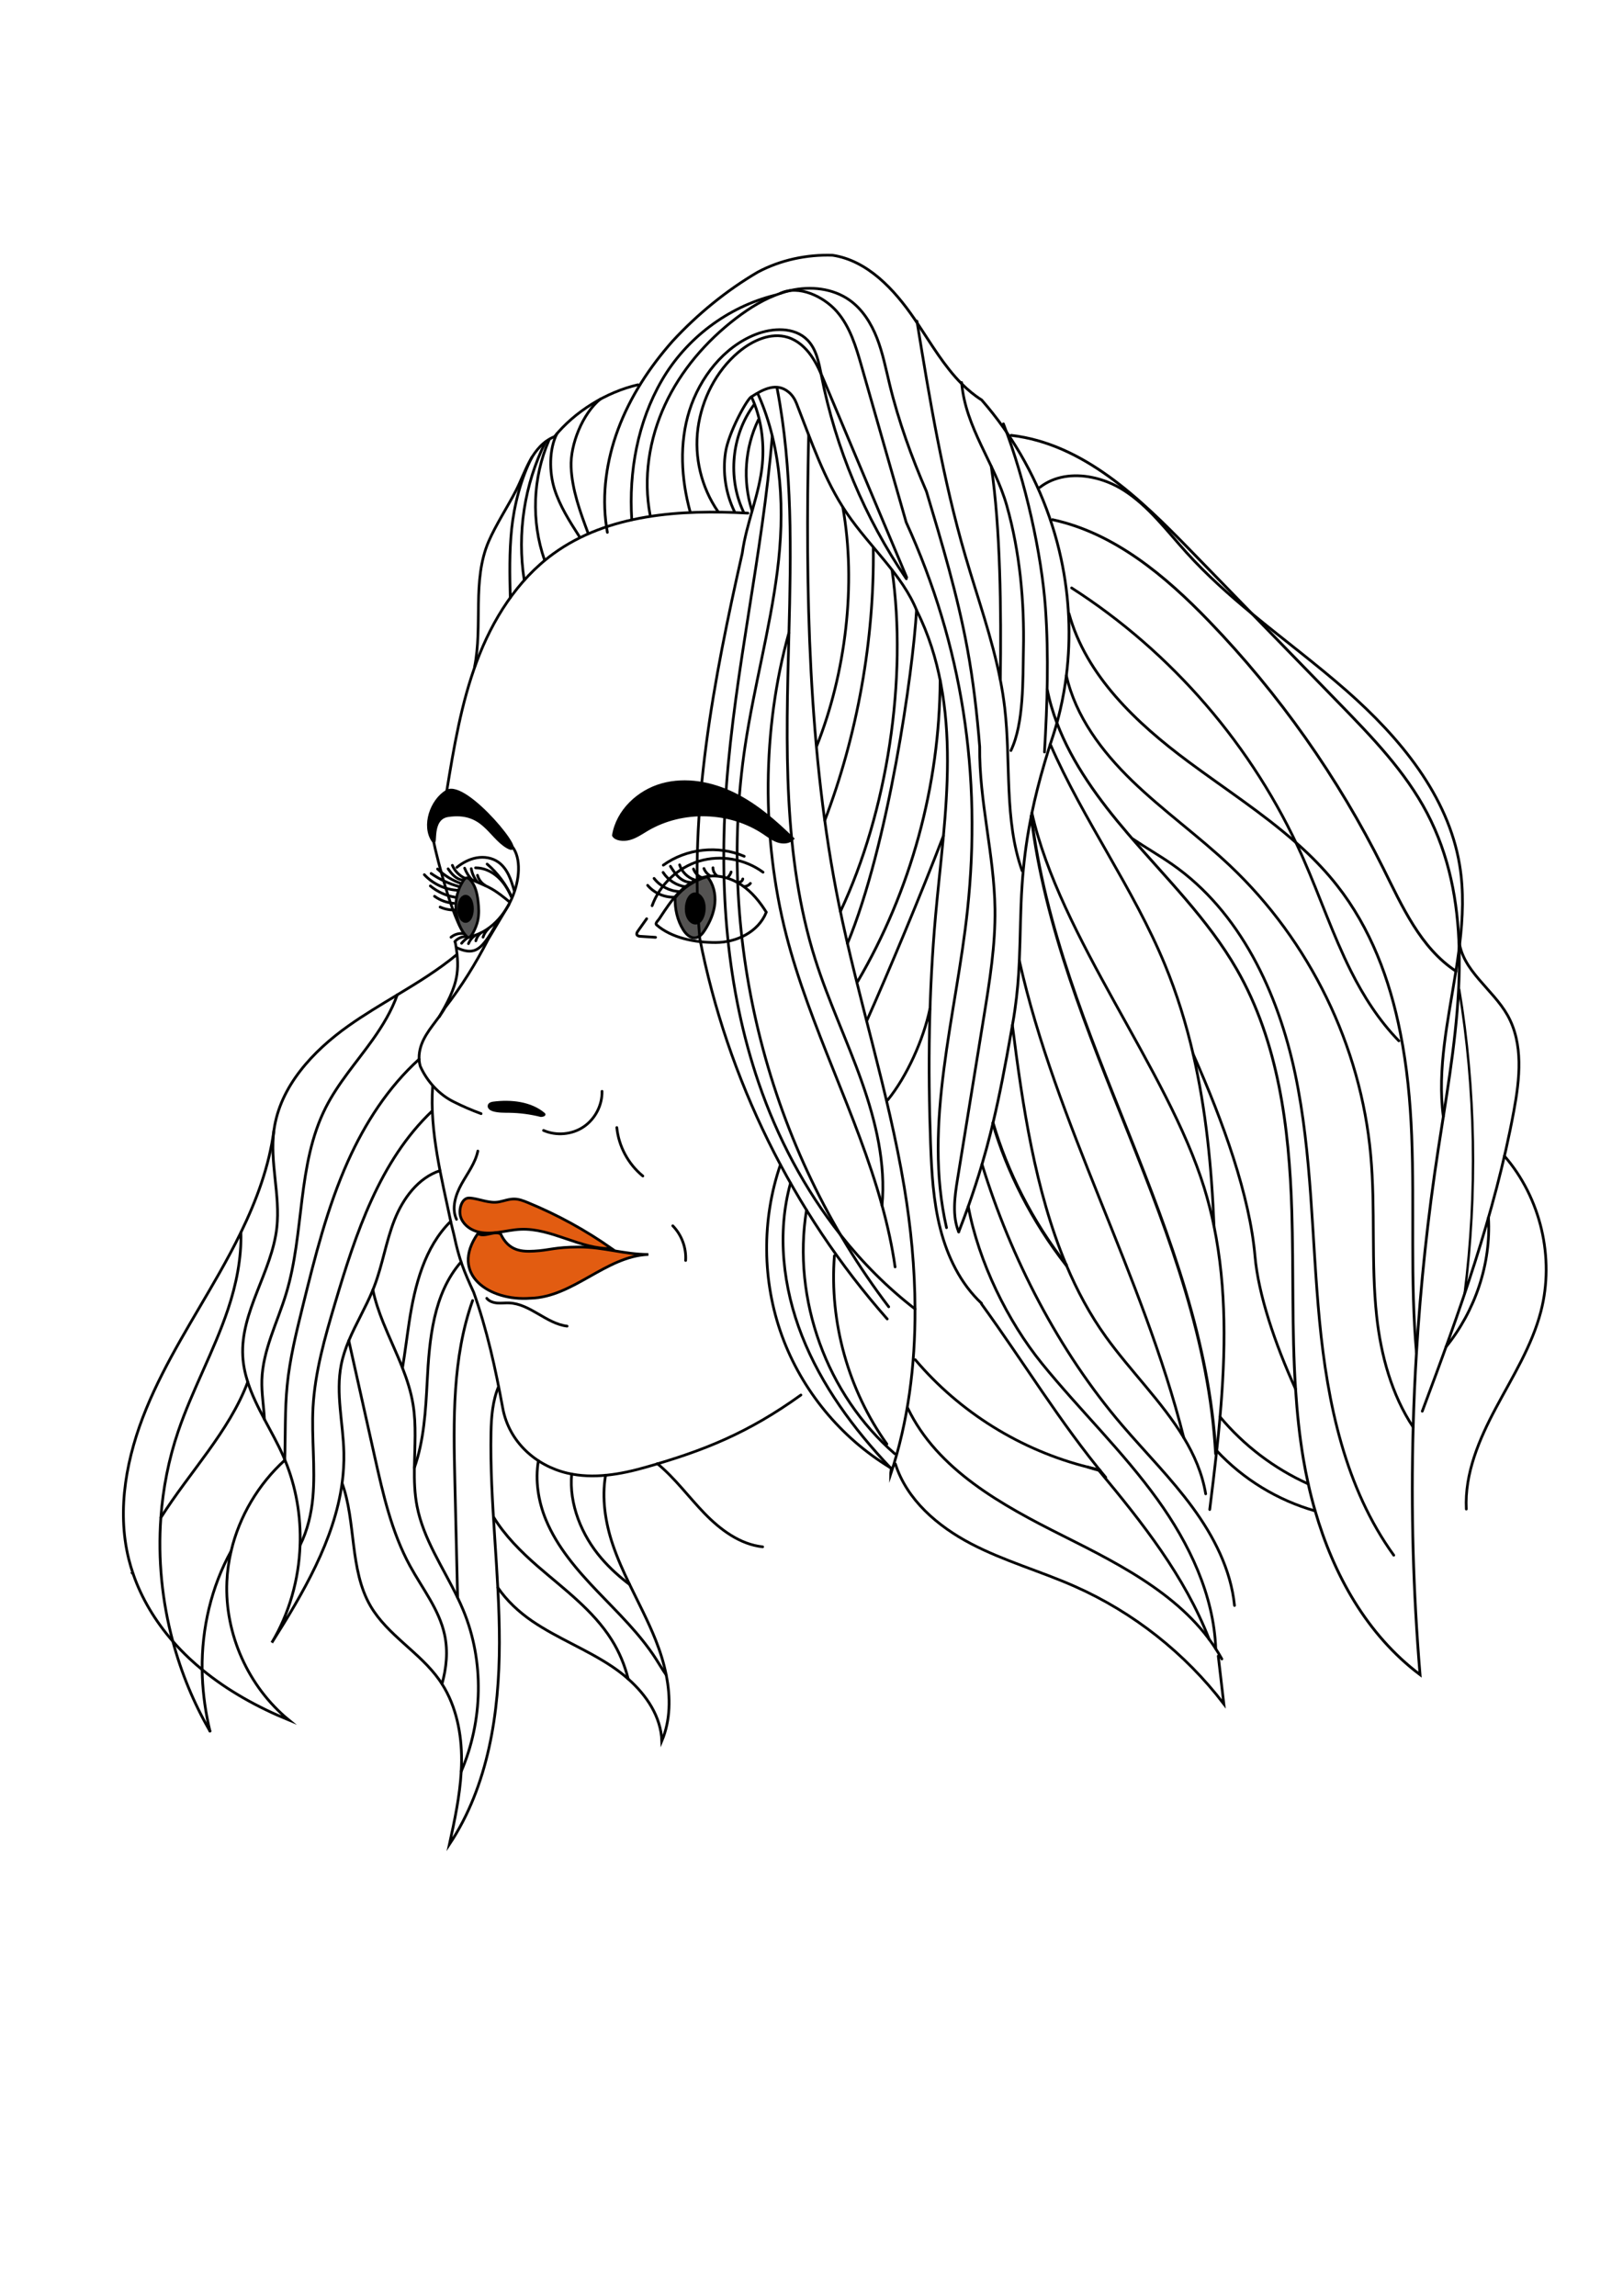 <?xml version="1.0" encoding="utf-8"?>
<!-- Generator: Adobe Adobe Illustrator 24.2.0, SVG Export Plug-In . SVG Version: 6.00 Build 0)  -->
<svg version="1.1" xmlns="http://www.w3.org/2000/svg" xmlns:xlink="http://www.w3.org/1999/xlink" x="0px" y="0px"
	 viewBox="0 0 595.28 841.89" style="enable-background:new 0 0 595.28 841.89;" xml:space="preserve">
<style type="text/css">
	.st0{fill:none;stroke:#000000;stroke-width:0.993;stroke-linecap:round;stroke-miterlimit:10;}
	.st1{stroke:#000000;stroke-width:0.993;stroke-linecap:round;stroke-miterlimit:10;}
	.st2{opacity:0.961;fill:#4F4F4F;stroke:#000000;stroke-width:0.993;stroke-linecap:round;stroke-miterlimit:10;}
	.st3{stroke:#000000;stroke-width:1.292;stroke-linecap:round;stroke-miterlimit:10;}
	.st4{fill:none;stroke:#000000;stroke-width:1.292;stroke-linecap:round;stroke-miterlimit:10;}
	.st5{stroke:#000000;stroke-width:2.506;stroke-linecap:round;stroke-miterlimit:10;}
	.st6{fill:#E25C11;stroke:#000000;stroke-width:0.993;stroke-linecap:round;stroke-miterlimit:10;}
	.st7{fill:none;stroke:#000000;stroke-width:1.004;stroke-linecap:round;stroke-miterlimit:10;}
	.st8{fill:none;stroke:#000000;stroke-width:1.018;stroke-linecap:round;stroke-miterlimit:10;}
	.st9{fill:none;stroke:#000000;stroke-width:1.008;stroke-linecap:round;stroke-miterlimit:10;}
	.st10{fill:none;stroke:#000000;stroke-width:0.994;stroke-linecap:round;stroke-miterlimit:10;}
	.st11{fill:none;stroke:#000000;stroke-width:1.023;stroke-linecap:round;stroke-miterlimit:10;}
	.st12{fill:none;stroke:#000000;stroke-width:1.001;stroke-linecap:round;stroke-miterlimit:10;}
	.st13{fill:none;stroke:#000000;stroke-width:1.127;stroke-linecap:round;stroke-miterlimit:10;}
	.st14{fill:none;stroke:#000000;stroke-width:1.193;stroke-linecap:round;stroke-miterlimit:10;}
	.st15{fill:none;stroke:#000000;stroke-width:0.871;stroke-linecap:round;stroke-miterlimit:10;}
	.st16{fill:#545352;stroke:#000000;stroke-width:1.004;stroke-linecap:round;stroke-miterlimit:10;}
	.st17{fill:none;stroke:#000000;stroke-width:1.007;stroke-linecap:round;stroke-miterlimit:10;}
	.st18{stroke:#000000;stroke-width:1.004;stroke-linecap:round;stroke-miterlimit:10;}
	.st19{stroke:#000000;stroke-width:1.277;stroke-linecap:round;stroke-miterlimit:10;}
</style>
<g id="Layer_1">
</g>
<g id="Layer_2">
	<path class="st0" d="M274.32,188.18c-24.77-1.4-51.35,0.33-71.36,14.88c-13.29,9.67-22.35,24.18-28.09,39.51
		c-5.73,15.32-8.41,31.58-11.05,47.71"/>
	<path class="st1" d="M163.81,290.16c-5.73,3.5-8.75,12.68-5.07,18.12c1.65,2.44-1.23-8.17,5.62-9.18
		c12.79-1.89,15.09,7.5,21.57,11.41C194.91,315.92,170.92,285.81,163.81,290.16z"/>
	<path class="st0" d="M196.94,297.08"/>
	<path class="st0" d="M158.99,308.34c1.17,6.05,8.23,33.61,12.64,35.12c0.03,0,0.05,0,0.12,0.19c15.9-3.05,22.77-26.62,15.58-33.81"
		/>
	<path class="st2" d="M171.39,343.64c-2.61-2.61-3.83-6.17-4.15-9.94s0.63-7.66,2.73-10.81c0.32-0.47,0.75-0.98,1.32-0.97
		c0.43,0.01,0.79,0.31,1.08,0.62c1.96,2.05,2.62,4.99,2.97,7.8c0.3,2.44,0.42,4.93-0.11,7.33
		C174.7,340.06,172.55,344.8,171.39,343.64z"/>
	<path class="st3" d="M158.74,333.28"/>
	<path class="st4" d="M159.09,343.64"/>
	<ellipse class="st5" cx="170.77" cy="333.28" rx="1.75" ry="3.88"/>
	<path class="st0" d="M190.52,296.23"/>
	<path class="st0" d="M167.56,318.07c2.12-1.71,4.61-3.04,7.3-3.51s5.59-0.02,7.83,1.53c1.68,1.15,2.92,2.85,3.82,4.68
		c0.9,1.82,1.49,3.79,2.07,5.74"/>
	<path class="st0" d="M171.39,321.91c1.45,0.62,2.89,1.24,4.34,1.87c1.52,0.65,3.04,1.31,4.49,2.12c2.39,1.34,4.52,3.09,6.64,4.83"
		/>
	<path class="st0" d="M160.66,332.48"/>
	<path class="st0" d="M175.13,320.98c0.41,1.53,1.44,2.88,2.8,3.69"/>
	<path class="st0" d="M172.84,318.55c0.31,1.76,1.07,3.43,2.19,4.82"/>
	<path class="st0" d="M170.41,318.36c0.66,1.69,1.65,3.24,2.92,4.54"/>
	<path class="st0" d="M165.91,317.32c0.88,2.07,2.55,3.79,4.6,4.74"/>
	<path class="st0" d="M164.36,318.61c0.69,0.97,1.4,1.93,2.3,2.7s2.01,1.35,3.19,1.42"/>
	<path class="st0" d="M158.12,320.31c3.14,2.2,6.66,3.84,10.36,4.83"/>
	<path class="st0" d="M160.49,318.67c2.46,2.39,5.44,4.22,8.68,5.33"/>
	<path class="st0" d="M155.63,320.75c3.12,3.37,7.58,5.47,12.17,5.72"/>
	<path class="st0" d="M157.84,324.88c2.61,2.18,5.82,3.63,9.18,4.16"/>
	<path class="st0" d="M159.38,328.67c2.06,1.49,4.54,2.39,7.07,2.59"/>
	<path class="st0" d="M161.42,332.62c1.72,0.78,3.62,1.15,5.51,1.08"/>
	<path class="st0" d="M178.67,316.86c3.89,3.35,7.02,7.58,9.09,12.28"/>
	<path class="st0" d="M174.42,318.24c2.98-0.02,5.88,1.31,8.11,3.3c2.23,1.99,3.83,4.59,5.02,7.33"/>
	<path class="st0" d="M165.41,343.7c1.25-1.05,2.94-1.55,4.55-1.35"/>
	<path class="st0" d="M166.82,345.3c0.95-1.08,2.34-1.77,3.78-1.86"/>
	<path class="st0" d="M169.3,345.91c0.66-0.81,1.44-1.52,2.31-2.09"/>
	<path class="st0" d="M171.82,346.05c0.47-1.16,1.27-2.19,2.29-2.93"/>
	<path class="st0" d="M174.52,345.01c0.28-1.11,0.92-2.13,1.78-2.88"/>
	<path class="st0" d="M177.17,343.67c0.35-1.13,1-2.17,1.86-2.99"/>
	<path class="st0" d="M186.72,331.6c-2.56,4.29-5.12,8.59-7.68,12.88c-4.58,8.92-9.79,17.27-15.81,25.04
		c-1.32,2.33-3.01,4.43-4.6,6.58c-1.59,2.15-3.11,4.41-4.03,6.92c-0.92,2.52-1.21,5.34-0.46,7.96c2.52,5.69,7.02,10.48,12.31,13.08
		c3.25,1.64,6.6,3.08,10.01,4.33"/>
	<path class="st0" d="M166.94,345.37c0.75,3.94,1.23,7.99,0.65,11.97c-0.81,5.56-3.65,10.6-6.44,15.48"/>
	<path class="st0" d="M167.55,347.54c1.99,0.93,4.25,1.68,6.34,1.02c1.52-0.48,2.72-1.63,3.74-2.86c1.84-2.22,3.25-4.77,4.6-7.32"/>
	<path class="st1" d="M198.39,409.1c-3.79-0.96-7.7-1.47-11.61-1.53c-2.01-0.03-4.07,0.05-5.99-0.56c-0.75-0.24-1.6-0.84-1.4-1.6
		c0.16-0.64,0.95-0.86,1.6-0.94c6.39-0.83,13.66-0.06,18.52,4.08C199.89,408.87,198.63,409.16,198.39,409.1z"/>
	<path class="st0" d="M199.36,414.54c4.69,2.05,10.41,1.55,14.66-1.3c4.25-2.85,6.9-7.94,6.79-13.05"/>
	<path class="st0" d="M158.71,398.24c-1.24,16.74,3.39,34.21,6.73,50.26c0.09,0.42,1.01,4.07,1.1,4.49
		c1.82,8.73,3.67,13.28,7.2,20.92c4.93,13.92,7.98,27.9,10.65,42.43c2.32,12.62,12.37,21.22,23.73,23.88
		c9.49,2.22,19.44,0.47,28.74-2.18c21.4-6.09,37.55-12.56,56.89-26.48"/>
	<path class="st0" d="M241.1,536.73c6.47,5.32,11.45,12.2,17.28,18.22c5.83,6.02,13.01,11.38,21.34,12.29"/>
	<path class="st0" d="M226.23,413.48c0.68,6.87,4.2,13.42,9.55,17.78"/>
	<path class="st0" d="M246.75,449.51c3.26,3.33,5.02,8.07,4.72,12.72"/>
	<path class="st0" d="M178.53,476.1c0.9,1.13,2.41,1.62,3.86,1.73c1.45,0.11,2.9-0.09,4.35-0.03c7.7,0.3,13.61,7.57,21.26,8.51"/>
	<path class="st0" d="M167.44,447.15c-1.91-4.1-0.36-8.98,1.83-12.94c2.19-3.96,5.07-7.68,5.99-12.11"/>
	<path class="st6" d="M172.14,439.31c-2.75-0.13-3.97,4.08-3.25,6.73c0.73,2.65,3.1,4.63,5.72,5.48c2.62,0.85,5.45,0.74,8.17,0.38
		s5.43-0.98,8.18-1.1c11.43-0.51,21.94,7.4,33.37,7.05c-9.59-6.75-19.94-12.42-30.79-16.87c-1.58-0.65-3.21-1.28-4.91-1.3
		c-1.9-0.03-3.73,0.7-5.6,1.06C179.32,441.45,175.64,439.47,172.14,439.31z"/>
	<path class="st6" d="M175.26,452.35c-10.5,15.04,4.29,24.86,19.21,23.73c15.78-0.34,27.62-15.41,43.34-16.06
		c-9.05-0.02-16.38-2.76-25.57-2.73c-8.92,0.03-10.6,1.2-16.36,1.5c-4.28,0.23-9.27,0.13-12.24-6.29
		C181.28,451.14,177.63,453.93,175.26,452.35z"/>
	<path class="st0" d="M174.04,244.64c3.1-15.21-0.96-31.76,5.16-46.02c2.58-6.01,7.07-12.92,10.06-18.74
		c1.87-3.66,3.24-7.56,5.24-11.15c2-3.59,4.76-6.94,8.86-8.61c7.46-9.23,19.06-16.36,30.62-19.02"/>
	<path class="st7" d="M222.77,195.22c-0.12-0.67-0.23-1.35-0.33-2.02c-1.77-11.98,0.03-24.4,4.25-35.74
		c4.46-11.97,11.54-22.81,20.03-32.4c9.17-9.92,19.71-18.52,31.22-25.28c8.4-4.48,18.04-6.48,27.41-6.18
		c12.77,1.93,22.58,12.43,29.98,23.25c0.33,0.48,0.66,0.96,0.98,1.45c0.04,0.06,0.08,0.1,0.11,0.16c0,0,0,0.01,0.01,0.01
		c5.15,7.71,9.91,15.89,16.33,22.3c2.21,2.21,4.61,4.21,7.3,5.91c2.83,3.24,5.49,6.62,7.98,10.13l0.01,0.01
		c0.39,0.55,0.78,1.11,1.15,1.67c0.01,0,0.01,0,0,0.01c9.56,13.94,16.42,29.82,20,46.45c3.02,14.03,3.69,28.59,1.92,42.78
		c-0.53,4.16-1.26,8.29-2.2,12.37c-0.38,1.68-0.81,3.35-1.27,5c-0.46,1.66-0.95,3.31-1.49,4.94c-0.32,0.97-0.64,1.93-0.94,2.88
		c-0.25,0.78-0.49,1.55-0.73,2.31c-0.49,1.57-0.96,3.1-1.4,4.62c0,0.01,0,0.01,0,0.02c-1.95,6.62-3.45,12.65-4.61,18.23
		c0,0,0,0,0,0.01c-0.08,0.39-0.16,0.77-0.23,1.15c-0.08,0.41-0.16,0.81-0.24,1.21c-1.75,8.94-2.63,16.72-3.12,23.92
		c-0.67,9.86-0.61,18.66-1.02,27.87c-0.07,1.54-0.15,3.1-0.25,4.68v0.01c-0.38,5.78-1.01,11.81-2.19,18.44
		c-0.03,0.19-0.07,0.38-0.1,0.57c-0.15,0.87-0.3,1.73-0.46,2.58v0.01c-2.19,12.36-4.2,22.97-6.68,33.33v0.01
		c-0.3,1.25-0.6,2.51-0.92,3.76c-0.95,3.76-1.96,7.5-3.09,11.3c-1.48,5-3.14,10.1-5.04,15.46c-1.09,3.02-2.25,6.13-3.51,9.35"/>
	<path class="st0" d="M187.16,219.16c-0.21-8.36-0.36-16.75,0.49-25.08c0.89-8.7,3.41-18.63,7.43-26.39"/>
	<path class="st0" d="M192.27,212.72c-2.69-17.15,0.08-35.12,7.8-50.67"/>
	<path class="st0" d="M199.69,205.27c-4.91-14.14-4.31-30.11,1.65-43.84"/>
	<path class="st0" d="M204.26,159.04c-2.93,5.76-2.83,14.23-0.87,20.38c1.97,6.16,5.48,11.68,8.97,17.12"/>
	<path class="st0" d="M220.21,146.33c-6.49,5.25-11.1,16.65-10.74,24.99c0.37,8.34,3.3,16.32,6.21,24.14"/>
	<path class="st0" d="M231.72,190.57c-1.13-17.66,2.18-35.84,11.06-51.15s24.13-26.86,41.31-31.12"/>
	<path class="st0" d="M351.63,451.76c-2.41-5.78-1.51-12.77-0.47-19.14c3.25-20.01,6.49-40.02,9.74-60.02
		c2.11-13,4.22-26.07,4.04-39.23c-0.28-19.95-5.83-39.59-5.61-59.53c-0.99-12.28-2.36-24.16-4.52-35.92
		c-3.58-19.56-9.3-38.65-15.01-57.7c-5.44-12.57-10.23-25.75-13.51-39.3c-1.38-5.67-2.5-11.43-4.61-16.87
		c-2.12-5.44-5.33-10.62-10.1-14c-6.13-4.34-14.26-5.2-21.59-3.55c-0.12,0.03-0.25,0.06-0.37,0.09c-1.09,0.26-2.16,0.56-3.22,0.92
		c-5.92,1.97-11.36,5.34-16.34,9.13c-11.02,8.4-20.33,19.22-26.15,31.79c-5.83,12.58-8.06,26.94-5.44,40.54"/>
	<path class="st0" d="M347.16,450.2c-8.72-38.17,3.53-77.56,7.69-116.5c5.29-49.52-1.85-96.91-22.49-142.19
		c-5.45-19.06-10.9-38.12-16.35-57.18c-2.03-7.11-4.2-14.47-9.05-20.06c-4.85-5.59-14.09-9.92-20.75-6.69"/>
	<path class="st0" d="M336.31,117.76c4.7,28.93,9.53,57.92,17.74,86.04c4.41,15.15,9.82,30.11,12.85,45.55
		c0.66,3.37,1.21,6.77,1.61,10.2c2.33,19.95-0.27,41.21,6.38,59.78"/>
	<path class="st0" d="M352.71,140.28c1.37,16.59,12.13,29.54,16.55,45.12c4.8,16.92,6.5,35.31,6.11,52.86
		c-0.24,10.75,0.22,27.03-4.59,36.97"/>
	<path class="st0" d="M363.57,171.02c3.38,22.61,3.68,52.87,3.33,78.32v0.01"/>
	<path class="st0" d="M368.04,155.42L368.04,155.42c8.17,21.04,14.03,48.11,15.41,67.55c1.24,17.57,0.68,35.2-0.36,52.79
		c0,0.01,0,0.01,0,0.02"/>
	<path class="st8" d="M370.85,159.64c26.58,3.09,47.3,23.23,65.78,42.22c7.52,7.72,15.03,15.45,22.55,23.17
		c10.62,10.92,21.24,21.83,31.86,32.74c12.1,12.44,24.38,25.11,32.39,40.41c8.13,15.52,11.29,32.33,11.75,49.65
		c0.01,0.01,0,0.02,0,0.03c0.56,20.25-2.58,41.2-5.8,61.63v0.01c-0.62,3.99-1.25,7.95-1.86,11.89c-3.81,24.75-6.47,49.66-7.99,74.64
		c0,0.01,0,0.01,0,0.01c-0.56,9.1-0.97,18.2-1.21,27.31c-0.84,30.27,0,60.59,2.52,90.77c-19.5-14.67-31.7-36.63-38.47-60.05
		c-0.95-3.28-1.8-6.58-2.53-9.9c-0.67-2.98-1.25-5.96-1.76-8.95c-1.45-8.57-2.34-17.2-2.9-25.86c-1.41-21.74-0.71-43.67-1.38-65.47
		c-0.95-30.49-4.91-61.84-20.18-88.42c-10.58-18.4-26.04-33.55-39.9-49.72c-10.54-12.29-20.43-25.75-26.07-40.65
		c-1.53-4.03-2.75-8.17-3.58-12.41"/>
	<path class="st9" d="M392.08,225.01c6.27,22.81,24.75,40.16,43.8,54.31c13.17,9.79,27.18,18.83,39.41,29.64
		c0.95,0.82,1.88,1.67,2.8,2.52c4.43,4.1,8.57,8.46,12.31,13.23c12.32,15.67,19.34,34.43,23.22,54.09
		c2.46,12.35,3.66,25.07,4.15,37.57c1.06,26.54-0.59,53.28,1.76,79.66c0,0.01,0,0.01,0,0.01"/>
	<path class="st10" d="M391.12,247.73c3.34,14.97,13.06,27.89,24.16,38.64c11.35,10.98,24.33,20.2,35.81,31.05
		c29.31,27.7,48.02,66.12,51.65,106.08c1.8,19.65,0.07,39.53,2.19,59.17c1.55,14.26,5.52,28.86,13.39,40.68"/>
	<path class="st0" d="M415.55,307.68c4.71,3.19,9.77,6.07,14.37,9.28c24.95,17.37,38.82,47.02,45.1,76.76
		c6.28,29.75,6.05,60.43,8.96,90.69c2.91,30.26,9.42,61.26,27.22,85.91"/>
	<path class="st0" d="M513.06,381.68c-7.21-7.37-12.93-16.32-17.57-25.58c-6.64-13.26-11.39-27.38-17.36-40.96
		c-0.2-0.46-0.4-0.92-0.61-1.38c-17.87-39.97-47.62-74.53-84.48-98.16"/>
	<path class="st11" d="M386.02,190.57c22.59,4.85,41.33,20.53,57.44,37.24c25.7,26.65,47.32,57.31,63.86,90.55
		c6.97,14,13.69,29.24,26.7,37.78"/>
	<path class="st12" d="M381.41,178.71c5.31-4.15,12.29-5.01,19.02-3.66c4.15,0.82,8.18,2.47,11.69,4.7
		c9.2,5.86,15.79,14.84,23.08,22.9c7.35,8.13,15.52,15.4,23.98,22.38c11.53,9.52,23.59,18.5,34.81,28.36
		c19.46,17.12,37.13,38.35,41.36,63.76c1.6,9.63,1.2,19.37,0.03,29.16c0,0.02,0,0.04-0.01,0.06c-0.06,0.48-0.12,0.97-0.19,1.46
		c0.01,0.01,0,0.02,0,0.03c-0.04,0.31-0.08,0.62-0.12,0.93c-0.32,2.44-0.69,4.89-1.07,7.33c-2.85,17.98-6.92,35.96-4.61,53.36
		c0,0.01,0,0.01,0,0.02"/>
	<path class="st0" d="M445.29,449.76c0-0.02-0.01-0.03-0.01-0.05c-0.86-21.38-2.92-42.61-7.67-63.18v-0.01c0-0.01,0-0.01,0-0.01
		c-2.57-11.11-5.93-22.03-10.31-32.66c-11.59-28.13-29.94-53.05-42.08-80.93"/>
	<path class="st0" d="M378.48,298.1C378.48,298.1,378.48,298.1,378.48,298.1c10.27,45.77,49.71,93.91,63.17,137.41
		c1.45,4.69,2.65,9.43,3.63,14.2c0,0.02,0.01,0.03,0.01,0.05c4.65,22.75,4.26,46.32,2.19,69.83c-0.36,4.14-0.77,8.28-1.22,12.41
		c-0.79,7.21-1.67,14.41-2.56,21.56"/>
	<path class="st0" d="M475.18,509.36c-7.62-16.73-13.67-34.8-14.87-48.65c-1.92-22.16-11.56-49.09-22.7-74.18v-0.01
		c0-0.01,0-0.01,0-0.01"/>
	<path class="st0" d="M442.22,547.81c-1.25-7.47-4.19-14.24-8.05-20.63v-0.01c-7.87-13.01-19.55-24.42-28.56-36.95
		c-5.81-8.08-10.56-16.93-14.5-26.28c0-0.01,0-0.01-0.01-0.02c-11.5-27.31-16.08-58.88-19.77-87.96"/>
	<path class="st0" d="M434.17,527.18v-0.01c-15.05-59.75-46.91-114.97-60.3-174.91"/>
	<path class="st13" d="M378.25,299.26c9.88,81.64,63.04,151.52,67.66,233.85"/>
	<path class="st14" d="M391.11,463.94c0-0.01,0-0.01-0.01-0.02c-12.61-16.15-21.76-34.42-26.91-52.04"/>
	<path class="st0" d="M360.18,426.95c10.55,34.32,28.18,68.62,51.46,95.77c8.59,10.02,17.96,19.41,25.76,30.06
		c7.8,10.64,14.07,22.83,15.39,35.97"/>
	<path class="st0" d="M355.14,442.41c3.75,20.25,14.43,42.11,27.08,57.68c13.74,16.92,29.59,32.12,42.32,49.8
		c11.62,16.13,20.67,35.03,21.37,54.75"/>
	<path class="st0" d="M443.5,601.17c-8.93-23.08-24.4-42.65-40.48-61.98c-0.08-0.1,2.73,2.8,2.64,2.7
		c-16.85-20.24-29.95-42.05-45.67-63.73"/>
	<path class="st0" d="M399,538c0.01,0.01,0.02,0.02,0.03,0.01c1.32,0.43,2.65,0.81,3.99,1.18c0.18,0.04,0.36,0.09,0.53,0.14h0.01"/>
	<path class="st0" d="M403.28,539c-1.43-0.3-2.84-0.63-4.25-0.99c-0.02,0.01-0.03,0-0.03-0.01c-24.5-6.14-47.01-20.08-63.31-39.39"
		/>
	<path class="st0" d="M332.96,516.41c10.81,22.55,34.48,35.54,56.84,46.74c22.36,11.2,46.25,23.33,58.35,45.21"/>
	<path class="st0" d="M328.41,536.84c4.17,13.13,15.49,22.85,27.7,29.24c12.21,6.39,25.62,10.12,38.21,15.71
		c21.4,9.5,40.34,24.46,54.55,43.06c-0.68-5.86-1.36-11.72-2.04-17.57"/>
	<path class="st0" d="M535.16,345.01c1.19,10.94,12.34,17.7,17.76,27.27c5.9,10.46,4.5,23.38,2.31,35.19
		c-6.98,37.76-20.07,74.05-33.57,110.04"/>
	<path class="st15" d="M535.4,486.82c0,0,0,0,0-0.01"/>
	<path class="st15" d="M535.19,362.8c6.06,36.68,6.68,75,2.01,111.59"/>
	<path class="st0" d="M551.79,423.93c13.3,15.32,18.48,37.33,13.38,56.96c-3.27,12.64-10.36,23.88-16.5,35.4
		c-6.14,11.51-11.51,24.07-10.86,37.11"/>
	<path class="st0" d="M545.94,446.47v0.01c0.97,17.01-4.89,34.19-15.57,47.43"/>
	<path class="st0" d="M446.26,532c9.73,10.46,22.37,18.17,36.11,22.07"/>
	<path class="st0" d="M447.48,519.59c8.75,10.5,19.91,18.97,32.36,24.58"/>
	<path class="st0" d="M253.16,187.79c-3.34-12.15-4.08-25.26-0.28-37.27c3.8-12.01,12.51-23.26,24.24-27.87
		c6.28-2.47,14.25-2.79,19,2.01c3.33,3.37,4.23,8.36,5.14,13.01c5.22,26.62,15.89,52.16,31.17,74.58"/>
	<path class="st0" d="M263.33,187.57c-6.09-8.81-8.76-19.91-7.34-30.52c1.42-10.61,6.66-21,14.84-27.89
		c5.06-4.27,11.91-7.44,18.21-5.43c3.49,1.11,6.36,3.7,8.47,6.69c2.11,2.99,3.55,6.4,4.97,9.78c10.02,23.84,20.05,47.68,30.07,71.52
		"/>
	<path class="st0" d="M269.37,187.57c-3.22-6.68-4.37-14.34-3.27-21.67c1.1-7.33,8.04-19.83,9.5-20.39"/>
	<path class="st0" d="M272.7,187.73c-5.9-12.46-4.39-28.11,3.78-39.21"/>
	<path class="st0" d="M275.76,187.06c-3.42-10.79-2.55-22.88,2.37-33.07"/>
	<path class="st0" d="M278.13,144.76c8.81,19.8,9.74,43.12,6.99,64.62s-8.55,42.5-11.79,63.93
		c-10.89,71.95,8.55,148.01,52.63,205.91"/>
	<path class="st0" d="M283.23,160.09c-3.57,43.09-13.66,85.38-16.82,128.51c-2.67,36.52-0.01,73.81,11.84,108.46
		c6.84,20.03,16.91,39.14,30.01,55.73c0.01,0.01,0.01,0.01,0.01,0.02c8,10.13,17.13,19.33,27.34,27.2"/>
	<path class="st0" d="M323.51,442.05L323.51,442.05c1.41-15.33-2.27-30.77-7.41-45.32c-5.32-15.09-12.24-29.6-17.07-44.86
		c-11.94-37.77-10.74-79.13-9.68-119.06c0.8-30.36,1.38-60.76-4.31-90.33"/>
	<path class="st0" d="M328.3,464.6c-1.09-7.65-2.75-15.15-4.79-22.56c-9.26-33.67-26.47-65.34-35.18-99.37
		c-9.05-35.41-8.84-75.43,1.02-110.61"/>
	<path class="st0" d="M286.24,427.11c-6.92,20.15-6.73,42.67,0.55,62.7c7.26,19.99,21.52,37.35,39.71,48.36
		c0.14,0.09,0.28,0.18,0.42,0.26c-0.27,2.04-0.27,2.16-0.27,2.29c6.44-19.41,9.05-40.01,8.96-60.71
		c-0.05-15.01-1.52-30.08-3.97-44.79c-5.82-34.97-16.87-68.85-23.95-103.59c-11.21-55.03-12.36-115.85-11.09-171.99"/>
	<path class="st0" d="M289.95,433.83c-5.08,18.34-2.79,38.28,4.18,56.01c7.14,18.16,18.95,34.17,32.37,48.33"/>
	<path class="st0" d="M328.19,533.11c-25.01-21.68-37.69-56.71-32.38-89.38"/>
	<path class="st16" d="M259.41,321.47c2.26,2.66,3.11,6.34,2.78,9.82c-0.34,3.48-1.77,6.77-3.64,9.72
		c-0.83,1.32-1.93,2.69-3.48,2.89c-1.87,0.24-3.47-1.34-4.47-2.94c-2.17-3.47-3.1-7.69-2.98-11.76
		C250.54,325.57,254.6,322.86,259.41,321.47z"/>
	<path class="st0" d="M306.04,460.5c-1.87,24.31,5.07,49.2,19.24,69.04"/>
	<path class="st0" d="M299.57,273.53c10.6-26.61,14.6-59.27,9.56-87.47"/>
	<path class="st0" d="M325.41,483.68c-34.69-39.36-58.68-88.06-68.75-139.55c-4.06-47.29,5.1-94.87,15.58-141.24
		c1.55-11.26,6.36-21.68,7.37-32.73c0.78-8.49-0.57-17.28-3.93-24.49c-0.04-0.09-0.01-0.2,0.07-0.25c4.19-2.71,9.19-5.33,13.6-1.56
		c1.28,1.09,2.2,2.54,2.81,4.11c5.39,13.74,10.13,27.99,18.43,40.22c8.44,12.44,20.44,22.64,25.7,35.85
		c8.52,16.9,11.25,36.19,11.22,55.12c-0.03,18.92-2.68,37.73-4.36,56.58c-2.48,27.76-2.85,55.69-1.84,83.54
		c0.38,10.53,0.97,21.15,3.59,31.36c2.61,10.21,7.4,20.1,15.1,27.3"/>
	<path class="st0" d="M320.31,201c0.4,33.49-5.84,68.55-17.79,99.83"/>
	<path class="st0" d="M308.24,334.28v-0.01c17.22-36.54,24.69-85.49,18.94-125.24"/>
	<path class="st0" d="M310.83,346c14.95-36.08,24.06-99.66,25.33-122.25"/>
	<path class="st17" d="M314.57,359.93c19.53-33.31,30.09-71.9,30.25-110.58"/>
	<path class="st0" d="M317.95,374.26c7.78-17.47,19.76-46.04,28.09-67.79"/>
	<path class="st0" d="M325.63,403.34c7.1-8.76,13.09-22.23,15.41-33.27"/>
	<path class="st18" d="M224.99,306.34c1.45-8.96,9.1-16.16,17.84-18.59c8.74-2.43,18.26-0.61,26.4,3.4s15.08,10.07,21.57,16.41
		c-1.36,1.39-3.61,1.53-5.46,0.92c-1.85-0.61-3.42-1.84-5.03-2.92c-12.52-8.46-29.94-8.99-42.96-1.31
		c-2.09,1.24-4.12,2.68-6.47,3.31C228.54,308.19,225.71,307.8,224.99,306.34z"/>
	<path class="st7" d="M288.2,233.65"/>
	<path class="st7" d="M281.06,334.51c-2.39-3.85-5.32-7.45-9.08-9.97c-3.76-2.52-8.44-3.89-12.9-3.07c-3.79,0.7-7.17,2.92-9.89,5.65
		c-2.72,2.73-4.86,5.98-7.07,9.33c-0.43,0.91-2.05,2.07-1.29,2.73c5.49,4.8,14.06,6.47,21.67,6.45S278.16,341.81,281.06,334.51z"/>
	<path class="st7" d="M243.29,317.26c8.43-6.1,20.12-7.38,29.67-3.25"/>
	<path class="st7" d="M239.18,332.13c2.8-7.72,9.39-13.97,17.26-16.34c7.86-2.37,16.81-0.82,23.42,4.06"/>
	<path class="st7" d="M237.54,324.66c2.38,2.82,6.09,4.47,9.77,4.34"/>
	<path class="st7" d="M239.9,322.12c2.19,2.83,5.65,4.64,9.22,4.82"/>
	<path class="st7" d="M243.21,319.92c1.81,2.83,4.89,4.8,8.21,5.27"/>
	<path class="st7" d="M245.9,317.67c0.86,1.36,1.74,2.73,2.9,3.85c1.16,1.11,2.66,1.96,4.27,2.03"/>
	<path class="st7" d="M249.27,317.15c0.82,2.55,2.9,4.65,5.44,5.49"/>
	<path class="st7" d="M254.37,318.66c0.49,1.4,1.59,2.58,2.96,3.16"/>
	<path class="st7" d="M258.19,318.48c0.45,1.16,1.32,2.16,2.41,2.78"/>
	<path class="st7" d="M261.5,318.22c0,1.11,0.54,2.22,1.43,2.89"/>
	<path class="st7" d="M271.11,323.52c0.64-0.05,1.22-0.57,1.33-1.21"/>
	<path class="st7" d="M273,325.09c0.86-0.04,1.69-0.47,2.23-1.14"/>
	<path class="st7" d="M266.94,321.72c0.56-0.53,0.98-1.21,1.22-1.95"/>
	<path class="st7" d="M237.18,336.91c-1.07,1.5-2.13,3-3.2,4.51c-0.28,0.4-0.58,0.9-0.38,1.35c0.21,0.47,0.82,0.57,1.33,0.6
		c1.84,0.12,3.68,0.24,5.51,0.36"/>
	<path class="st19" d="M253.81,328.25c1.55-1.02,3.52,0.34,4.16,2.87s-0.16,5.8-1.7,6.88c-1.53,1.08-3.53-0.2-4.2-2.71
		C251.39,332.78,252.12,329.37,253.81,328.25z"/>
	<path class="st18" d="M271.76,270.22"/>
	<path class="st7" d="M185.55,266.91"/>
	<path class="st7" d="M161.38,429.29c-8.01,2.63-13.58,10.2-16.68,18.05c-3.14,7.95-4.4,16.53-7.47,24.51
		c-0.15,0.4-0.31,0.79-0.47,1.18c-2.59,6.35-6.2,12.32-8.83,18.61c-1.18,2.83-2.17,5.73-2.77,8.76
		c-2.11,10.61,0.73,21.52,0.96,32.34c0.08,3.77-0.15,7.49-0.65,11.16c-2.85,20.91-14.32,40.36-25.77,58.47
		c6.42-10.76,9.91-23.17,10.35-35.7c0.38-10.66-1.45-21.4-5.54-31.26c-0.02-0.07-0.05-0.14-0.08-0.2c-0.18-0.44-0.37-0.88-0.56-1.31
		c-2.02-4.55-4.52-8.98-6.89-13.44v-0.01c-2.37-4.47-4.61-8.97-6.11-13.65c0,0,0,0,0-0.01c-0.98-3.05-1.65-6.18-1.83-9.44
		c-0.9-16.34,10.68-30.89,12.49-47.15c1.33-11.9-2.67-23.95-1.04-35.81c2.19-15.98,14.21-28.91,27.37-38.24
		c5.74-4.06,11.8-7.67,17.84-11.31v-0.01c7.59-4.57,15.13-9.2,21.94-14.85"/>
	<path class="st7" d="M145.7,364.83v0.01c-2.05,5.8-5.34,11.26-8.92,16.31c-5.89,8.3-12.76,15.99-17.35,25.08
		c-10.52,20.83-7.71,45.86-14.49,68.19c-3.19,10.54-8.57,20.67-8.89,31.68c-0.14,4.8,0.7,9.56,0.93,14.35v0.01"/>
	<path class="st7" d="M153.73,388.42c-11.31,10.21-19.83,23.43-26.1,37.39c-7.61,16.98-12.12,35.16-16.59,53.22
		c-2.36,9.57-4.74,19.19-5.71,29c-0.89,9-0.6,18.13-0.9,27.18c0,0.09-0.01,0.18-0.01,0.28"/>
	<path class="st7" d="M110.05,566.67c2.7-5.38,4.16-11.55,4.7-17.57c0.98-10.96-0.53-22,0.06-32.98c0.71-13,4.34-25.64,8.05-38.12
		c7.6-25.61,16.41-52.38,35.71-70.64"/>
	<path class="st7" d="M182.88,508.46c-2.17,5.05-2.68,11.08-2.79,16.69c-0.51,25.76,3.11,51.46,3.08,77.23
		c-0.02,25.77-4.07,52.49-18.33,73.96c1.91-8.84,3.82-17.72,4.32-26.72c0,0,0,0,0-0.01c0.08-1.34,0.12-2.69,0.13-4.03
		c0.06-9.78-1.93-19.83-7.17-28.05c0,0,0,0,0-0.01c-0.32-0.5-0.65-0.99-0.99-1.47c-7.14-10.14-19.03-16.42-25.26-27.15
		c-7.73-13.33-5.24-30.89-10.4-45"/>
	<path class="st7" d="M162.12,617.53c0,0,0,0,0-0.01c1.63-5.93,2.25-11.97,0.96-18.01c-1.98-9.28-8.19-16.99-12.73-25.33
		c-6.7-12.32-9.84-26.22-12.9-39.92c-3.17-14.2-6.35-28.41-9.52-42.62"/>
	<path class="st7" d="M169.16,649.62c0,0,0,0,0-0.01c7.96-18.55,8.52-40.36,0.78-59.06c-0.65-1.58-1.36-3.14-2.1-4.68
		c-5.34-11.09-12.54-21.47-14.88-33.52c-0.9-4.65-1.04-9.36-0.98-14.11c0,0,0,0,0-0.01c0.11-7.79,0.77-15.63-0.5-23.31
		c-0.75-4.57-2.17-8.97-3.86-13.28v-0.01c-2.19-5.61-4.84-11.08-7.08-16.67c-1.54-3.83-2.9-7.85-3.78-11.93"/>
	<path class="st7" d="M147.62,501.64v-0.01c0.94-5.6,1.62-11.29,2.47-16.88c2.03-13.38,5.63-27.42,15.21-36.86"/>
	<path class="st7" d="M151.98,538.24c0,0,0,0,0-0.01c3.5-9.86,4.16-21.03,4.7-31.64c0.79-15.46,2.23-32.16,12.42-43.81"/>
	<path class="st7" d="M173.34,476.93c-7.47,21.03-7.03,43.94-6.51,66.26c0.34,14.23,0.68,28.45,1.01,42.68"/>
	<path class="st7" d="M104.51,535.41c-0.03,0.02-0.06,0.05-0.09,0.08c-9.66,8.79-16.65,20.58-19.64,33.27
		c-0.87,3.7-1.41,7.47-1.57,11.27c-0.82,19.2,7.87,38.58,22.75,50.74c-11.39-4.68-22.33-10.69-31.82-18.5
		c-1.63-1.33-3.22-2.72-4.76-4.17c-2.1-1.97-4.1-4.05-6-6.23c-6.34-7.28-11.43-15.64-14.55-24.72c-0.63-1.81-1.17-3.65-1.63-5.52
		c-4.5-18.26-0.69-37.71,6.47-55.1c7.15-17.39,17.5-33.25,26.76-49.62c2.77-4.9,5.46-9.89,7.93-14.98
		c5.78-11.9,10.38-24.32,12.1-37.38"/>
	<path class="st7" d="M88.36,451.93c0.25,9.47-1.72,19.17-4.74,28.2c-5.12,15.29-13.07,29.51-18.27,44.78
		c-3.48,10.23-5.57,20.87-6.35,31.62c-1.1,15.2,0.43,30.6,4.38,45.34c0,0.01,0,0.01,0.01,0.01c3.08,11.51,7.65,22.62,13.61,32.92
		c0,0.01,0,0.01,0,0.02"/>
	<polyline class="st7" points="48.83,577.15 48.82,577.14 48.83,577.14 	"/>
	<path class="st7" d="M59,556.53c10.55-16.73,25.07-31.6,31.87-49.73c0,0,0,0,0-0.01"/>
	<path class="st7" d="M84.78,568.76c-0.01,0-0.01,0,0,0.01v0.01c-7.27,13.11-10.82,28.4-10.64,43.49c0.01,0.89,0.03,1.77,0.07,2.65
		c0.28,6.72,1.24,13.36,2.79,19.88c0,0.01,0,0.01,0,0.02"/>
	<path class="st9" d="M222.12,540.98c-1.48,8.38-0.1,17.45,2.69,25.62c1.69,4.96,3.84,9.73,6.12,14.45
		c3.25,6.73,6.75,13.36,9.52,20.3c1.65,4.13,3.02,8.47,3.9,12.87c1.64,8.2,1.58,16.6-1.61,24.23c-0.32-8.91-5.54-16.75-12.34-22.77
		c-1.82-1.62-3.76-3.1-5.74-4.44c-9.37-6.32-20.12-10.39-29.46-16.76c-4.83-3.3-9.35-7.49-12.62-12.32v-0.01"/>
	<path class="st9" d="M180.98,556.25c4.15,6.83,10.1,12.79,16.19,18.08c9.67,8.4,20.32,16.12,27.14,26.96
		c2.79,4.43,4.84,9.31,6.09,14.39"/>
	<path class="st9" d="M197.47,535.67c-1.24,7.16-0.05,14.87,2.76,21.66c4.17,10.07,11.47,18.48,18.99,26.35
		c7.53,7.88,15.47,15.49,21.36,24.65c1.26,1.96,2.43,3.99,3.77,5.89"/>
	<path class="st9" d="M209.68,540.54c-1.02,10.96,3.61,22.46,10.94,30.96c3.08,3.57,6.56,6.72,10.31,9.55"/>
</g>
</svg>
